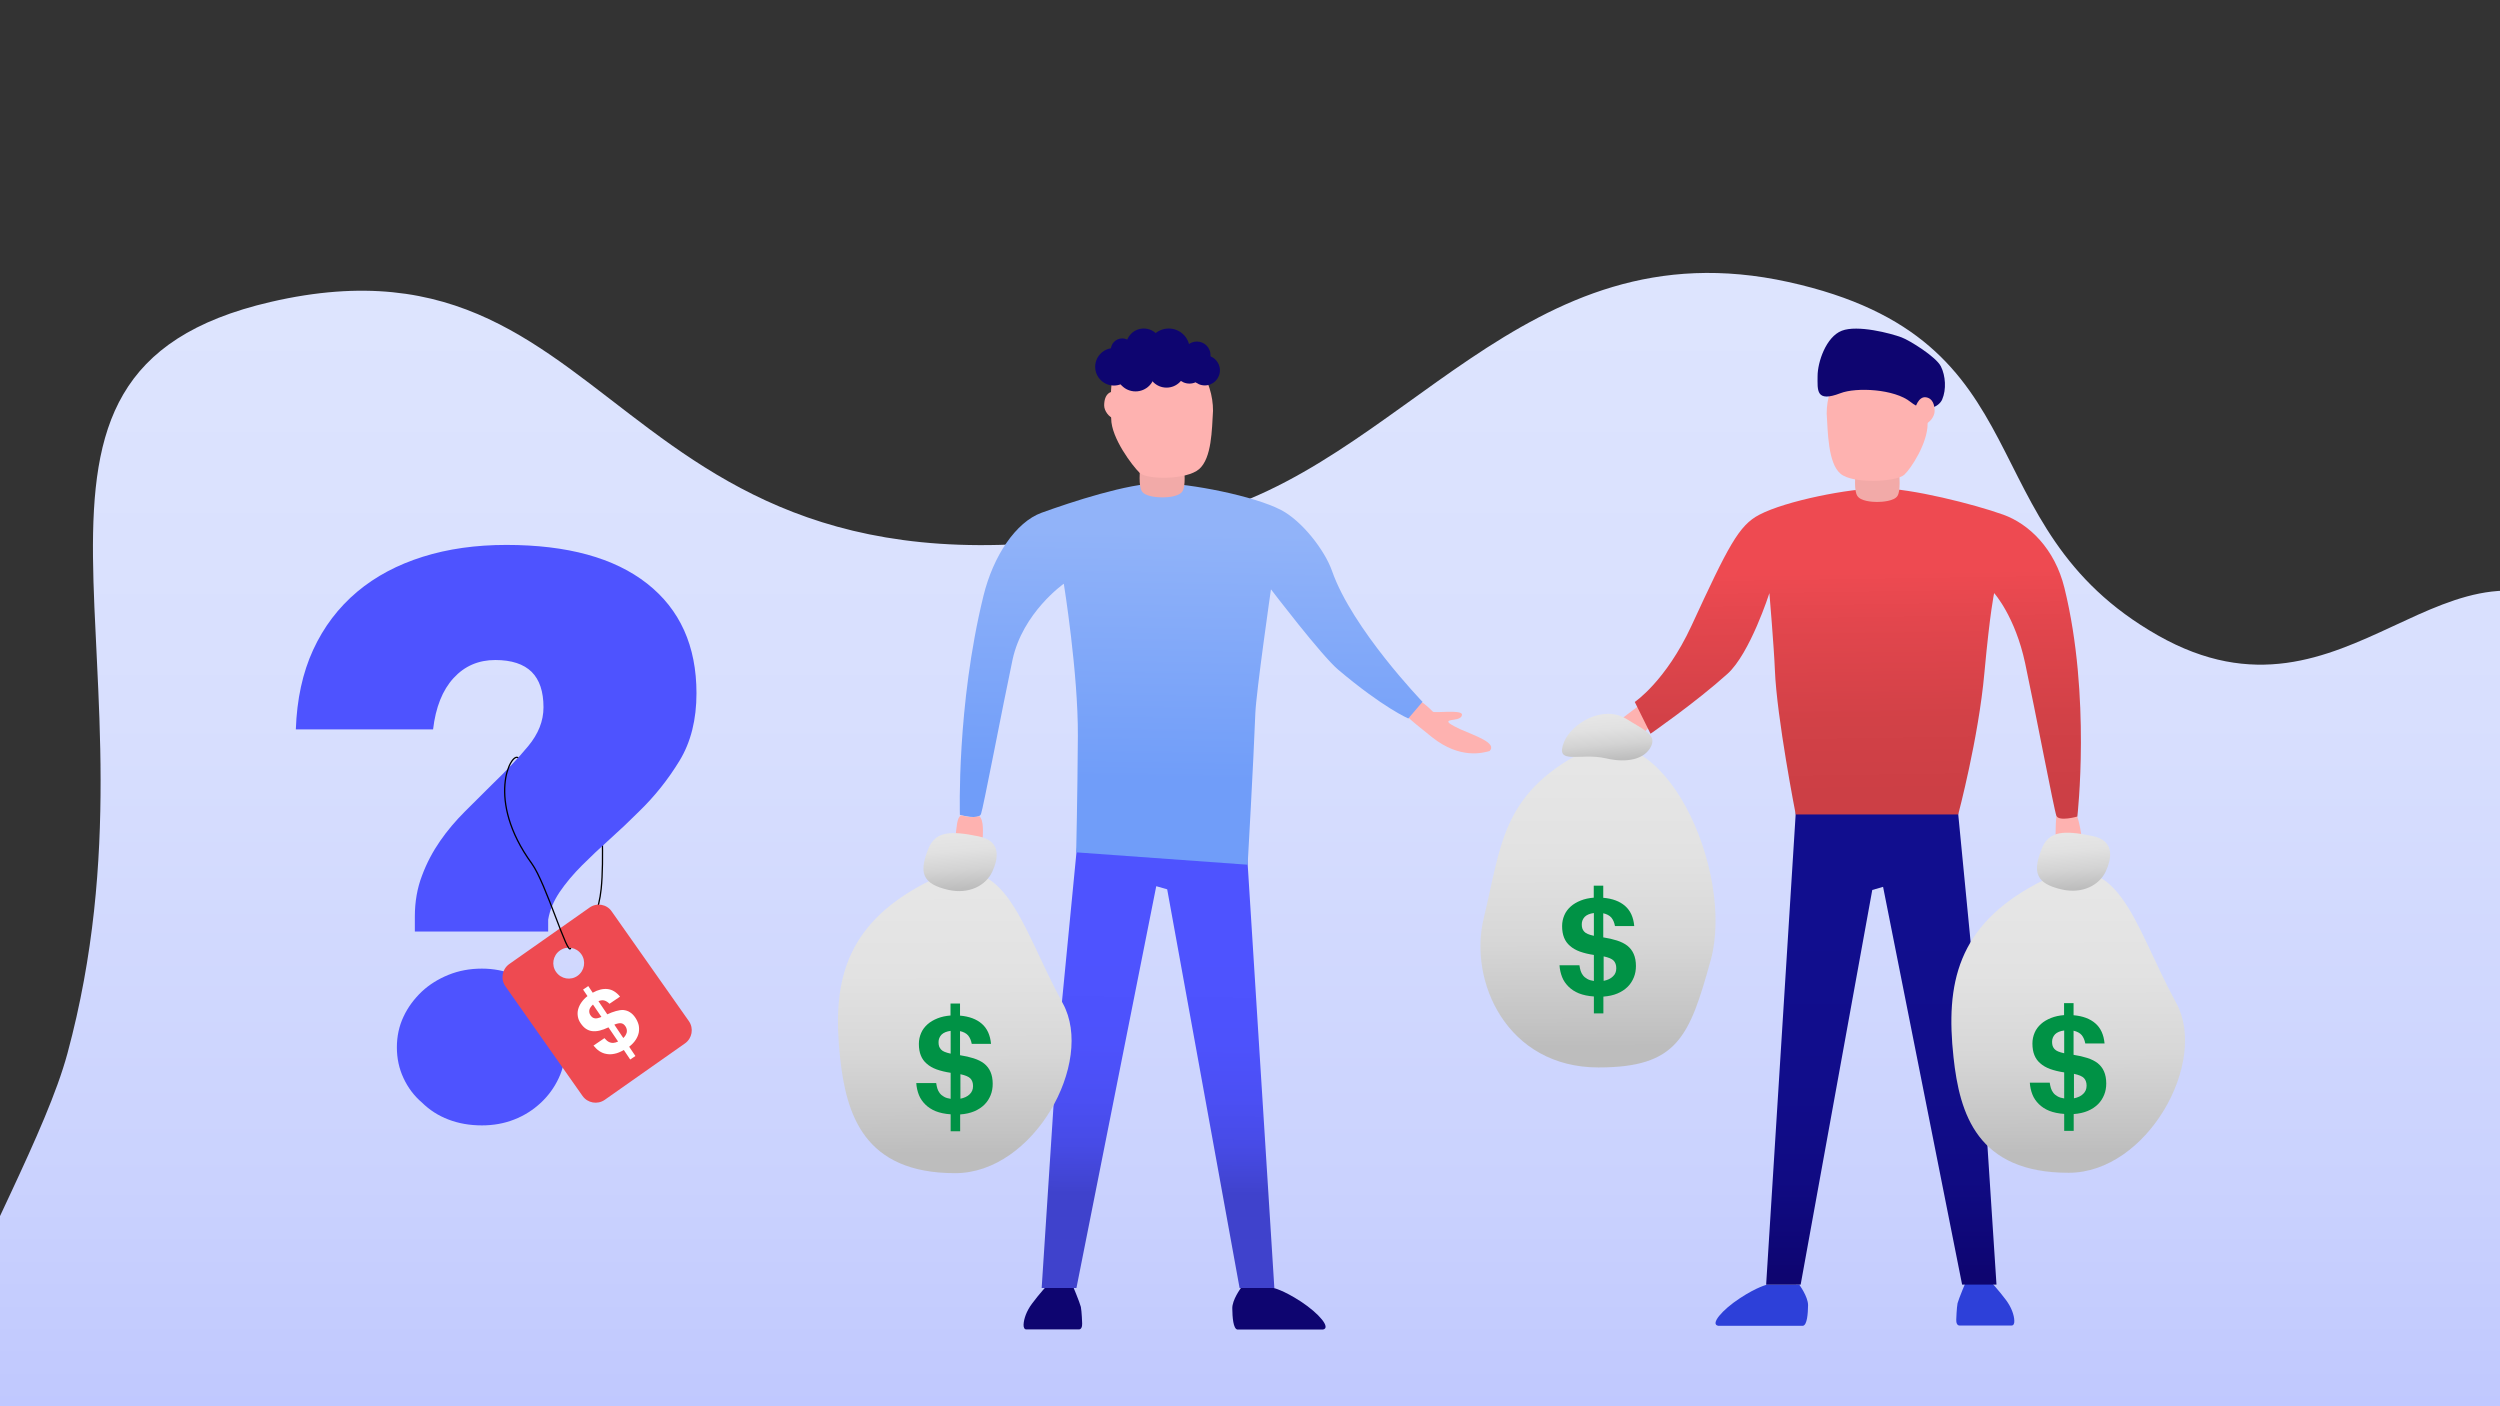 <?xml version="1.0" encoding="UTF-8"?> <!-- Generator: Adobe Illustrator 25.4.1, SVG Export Plug-In . SVG Version: 6.00 Build 0) --> <svg xmlns="http://www.w3.org/2000/svg" xmlns:xlink="http://www.w3.org/1999/xlink" id="Layer_1" x="0px" y="0px" viewBox="0 0 1920 1080" style="enable-background:new 0 0 1920 1080;" xml:space="preserve"><rect x="0" y="0" width="1920" height="1080" fill="#333333" stroke="none"/> <style type="text/css"> .st0{fill:url(#SVGID_1_);} .st1{fill:#2D40D9;} .st2{fill:#FEB2B0;} .st3{fill:url(#SVGID_00000046330411484056416270000017137335252152023178_);} .st4{fill:url(#SVGID_00000163777887873776359440000010142791766218690231_);} .st5{fill:#F2AAA8;} .st6{fill:#0E0570;} .st7{fill:url(#SVGID_00000027574658460424141960000010878598662068952200_);} .st8{fill:url(#SVGID_00000128466288836125025440000014016399238815013783_);} .st9{fill:url(#SVGID_00000001637638041238477040000017876634824772572331_);} .st10{fill:url(#SVGID_00000004530967178678429290000008143343939661846690_);} .st11{fill:#009245;} .st12{fill:url(#SVGID_00000144315976745169253810000012757027100907450768_);} .st13{fill:url(#SVGID_00000108297524894637534640000008944087600502620601_);} .st14{fill:url(#SVGID_00000092451527613406972370000007969067429186311572_);} .st15{fill:url(#SVGID_00000083784541147487018190000003882818424593555840_);} .st16{fill:#4E53FF;} .st17{fill:#DDE4FE;} .st18{fill:#B7BFFF;} .st19{fill:#7E96F6;} .st20{fill:#EE4A51;} .st21{fill:url(#SVGID_00000181071167457470458120000002819460579146140805_);} .st22{fill:none;stroke:#000000;stroke-miterlimit:10;} .st23{fill:#FFFFFF;} </style> <linearGradient id="SVGID_1_" gradientUnits="userSpaceOnUse" x1="987.995" y1="238.697" x2="987.995" y2="1235.885"> <stop offset="0" style="stop-color:#DDE4FE"></stop> <stop offset="0.312" style="stop-color:#D8DFFE"></stop> <stop offset="0.672" style="stop-color:#CAD2FE"></stop> <stop offset="1" style="stop-color:#B7BFFF"></stop> </linearGradient> <path class="st0" d="M51.8,809c81.7-302.7-81.4-522.1,156-577.1C492.9,165.8,464.7,504.8,916,397.5 c162.4-38.6,252.8-226.1,457.6-180.9c200.6,44.3,135.1,187.1,283.7,271.4c147.3,83.6,221.5-99.7,337.2-8s15.6,492.1-13,568.6 c-28.5,76.1-308.3,173.6-392,173.6c-83.8,0-418.2-103.4-639.3-103.6c-223.2-0.2-826.6,186.8-979.7,109.5 C-151.7,1166.6,19.5,928.5,51.8,809z"></path> <g> <path class="st1" d="M1510,983.9h18.5c0,0,6.4,6.9,12.1,14.5c4.1,5.5,6.3,11.5,6.4,16c0.1,2.1-0.6,3.6-2.1,3.6c-0.3,0-37.9,0-40,0 c-1.8,0-2.6-2-2.5-4.5c0,0,0.3-9.1,1-12.6C1504.3,997.4,1510,983.9,1510,983.9z"></path> <path class="st1" d="M1381.8,986.6h-24.6c0,0-7.5,1.6-20.9,10.4c-13.9,9.1-23.1,20.1-16.7,21.2h65.1c3.2-0.6,3.8-9.4,3.9-15.8 C1388.6,995.8,1381.8,986.6,1381.8,986.6z"></path> <path class="st2" d="M1262.4,540.1c0,0,0.9-2.1-20.9,14.9c-21.3,16.6-20.6,34.5-20.4,39.8c4.5,7.4,25.9-14.1,33.2-23.4 c4.3-5.4,15.6-14.8,18-21.5C1273.9,545.5,1262.4,540.1,1262.4,540.1z"></path> <path class="st2" d="M1588.7,617.4c0,0,7,0.1,10.2,27.5c3.1,26.8-10.2,38.9-14,42.4c-8.4,2-8.1-28.3-6.6-40.1 c0.9-6.9-0.3-21.5,2.7-27.9C1582.9,615.1,1588.7,617.4,1588.7,617.4z"></path> <linearGradient id="SVGID_00000091696786976638461960000009814355829203886776_" gradientUnits="userSpaceOnUse" x1="1444.836" y1="670.177" x2="1444.836" y2="993.863"> <stop offset="0.125" style="stop-color:#110E8E"></stop> <stop offset="0.497" style="stop-color:#110D8B"></stop> <stop offset="0.723" style="stop-color:#100B83"></stop> <stop offset="0.909" style="stop-color:#0E0675"></stop> <stop offset="0.954" style="stop-color:#0E0570"></stop> </linearGradient> <path style="fill:url(#SVGID_00000091696786976638461960000009814355829203886776_);" d="M1356.4,986.6l23.4-372.8 c0,0-2.2,4.6,59.3,4.6c61.5,0,63.7-4.6,63.7-4.6l18.9,194.8l11.6,178h-26.4l-60.7-305.5l-8.3,2.4l-55,303.1H1356.4z"></path> <linearGradient id="SVGID_00000123422118620301741230000010342084654296815002_" gradientUnits="userSpaceOnUse" x1="1425.091" y1="439.721" x2="1429.655" y2="739.001"> <stop offset="0" style="stop-color:#EE4A51"></stop> <stop offset="0.131" style="stop-color:#E2464D"></stop> <stop offset="0.378" style="stop-color:#D24147"></stop> <stop offset="0.566" style="stop-color:#CC3F45"></stop> </linearGradient> <path style="fill:url(#SVGID_00000123422118620301741230000010342084654296815002_);" d="M1379.1,625.4c0,0-14.6-74.4-16-111.1 c-0.6-15.9-4.2-58.8-4.2-58.8s-14.8,46.3-32.2,62c-24.3,21.9-59.1,46-59.1,46l-12.1-24.4c0,0,23.8-15.9,43.5-58.4 c28.4-61.5,36.4-77.2,52.2-85.4c20.4-10.7,69.4-20.3,92.4-20.3c23.9,0,72.5,12.2,95,20.3c19.6,7.1,39.5,26,46.9,56.3 c20.5,83.3,9.9,175.5,9.9,175.5s-14.2,4.1-16.1-0.6c-1.7-4.2-16.3-81.2-24-117.2c-7.7-36-23.8-53.8-23.8-53.8s-3.1,13.6-7.5,61.4 c-4.5,50-20.1,108.6-20.1,108.6H1379.1z"></path> <path class="st5" d="M1428.8,339.5c1.3-0.5,26,0,26,0s7.3,33.2,2.5,41.3c-2.5,4.1-11.9,4.7-15.7,4.7c-3.9,0-12.7-0.6-15.2-4.7 C1421.4,372.8,1428.8,339.5,1428.8,339.5z"></path> <path class="st2" d="M1402.9,317.6c-0.1-22.2,14.4-48.8,47.7-48.8c34.8,0,29.8,38.2,29.8,56.7c0,14.7-12.5,34.1-17.9,39.1 c-5.9,5.5-39.6,7.3-49-0.8C1403.9,355.7,1403.8,331.9,1402.9,317.6z"></path> <path class="st6" d="M1491.6,306.8c-2.4,5.6-12.7,11.2-24.3,1.9c-12.2-9.9-41.5-11.5-53.9-6.7c-19,7.3-17.5-2.4-17.5-13.1 c0-10.8,6.5-30.2,18.6-34.9c12.1-4.7,37.6,2,45.9,5.1c6.2,2.3,26.5,14.9,30.2,22.3C1494.2,288.6,1494.9,299.1,1491.6,306.8z"></path> <path class="st2" d="M1471,313.1c0,0,2.3-8.7,8-8c5.7,0.8,6.8,6.5,6.8,10.6s-3.8,9.1-7.4,9.9c-3.6,0.8-7.4,0-7.4,0v-10.1"></path> </g> <g> <linearGradient id="SVGID_00000124128201818263152080000002576766248014447551_" gradientUnits="userSpaceOnUse" x1="1596.939" y1="779.597" x2="1500.905" y2="963.697" gradientTransform="matrix(0.885 -0.466 0.466 0.885 -188.288 735.62)"> <stop offset="5.586592e-03" style="stop-color:#E6E6E6"></stop> <stop offset="0.324" style="stop-color:#E2E2E2"></stop> <stop offset="0.616" style="stop-color:#D7D7D7"></stop> <stop offset="0.895" style="stop-color:#C4C4C4"></stop> <stop offset="0.985" style="stop-color:#BDBDBD"></stop> </linearGradient> <path style="fill:url(#SVGID_00000124128201818263152080000002576766248014447551_);" d="M1671.4,770.4 c24.7,45.1-22.2,130.3-82.7,130.3c-70.2,0-83.7-45.2-88.4-88.7c-6.1-56.3,2.6-101.1,64.7-133.8 C1627.2,645.5,1637.5,708.3,1671.4,770.4z"></path> <linearGradient id="SVGID_00000000210057137736239150000004663349615040272831_" gradientUnits="userSpaceOnUse" x1="1618.438" y1="745.011" x2="1598.154" y2="791.888" gradientTransform="matrix(0.885 -0.466 0.466 0.885 -188.288 735.62)"> <stop offset="0" style="stop-color:#E6E6E6"></stop> <stop offset="0.247" style="stop-color:#E1E1E1"></stop> <stop offset="0.533" style="stop-color:#D3D3D3"></stop> <stop offset="0.823" style="stop-color:#BDBDBD"></stop> </linearGradient> <path style="fill:url(#SVGID_00000000210057137736239150000004663349615040272831_);" d="M1617.2,669.3 c-4.8,10.2-17.5,17.5-33.8,13.8c-19.9-4.6-22.6-13.1-15.3-31.4c5.5-13.7,17.1-14.1,38.6-9.7C1625,645.6,1621.4,660.1,1617.2,669.3z "></path> </g> <g> <linearGradient id="SVGID_00000133517635984629805320000006599820371500127113_" gradientUnits="userSpaceOnUse" x1="1322.23" y1="526.027" x2="1219.555" y2="722.86" gradientTransform="matrix(0.885 -0.466 0.466 0.885 -188.288 735.62)"> <stop offset="5.586592e-03" style="stop-color:#E6E6E6"></stop> <stop offset="0.324" style="stop-color:#E2E2E2"></stop> <stop offset="0.616" style="stop-color:#D7D7D7"></stop> <stop offset="0.895" style="stop-color:#C4C4C4"></stop> <stop offset="0.985" style="stop-color:#BDBDBD"></stop> </linearGradient> <path style="fill:url(#SVGID_00000133517635984629805320000006599820371500127113_);" d="M1313.8,737.5 c-16.4,59.2-25.7,82.3-86.2,82.3c-70.2,0-99.9-66-88.1-114.6c13.4-55.1,13.4-94.8,75.5-127.5 C1277.1,544.9,1332.7,669.3,1313.8,737.5z"></path> <linearGradient id="SVGID_00000078761588947378080660000007530199248503052964_" gradientUnits="userSpaceOnUse" x1="1343.807" y1="497.609" x2="1327.308" y2="535.739" gradientTransform="matrix(0.885 -0.466 0.466 0.885 -188.288 735.62)"> <stop offset="0" style="stop-color:#E6E6E6"></stop> <stop offset="0.247" style="stop-color:#E1E1E1"></stop> <stop offset="0.533" style="stop-color:#D3D3D3"></stop> <stop offset="0.823" style="stop-color:#BDBDBD"></stop> </linearGradient> <path style="fill:url(#SVGID_00000078761588947378080660000007530199248503052964_);" d="M1268.1,573c-4.8,10.2-18.6,13.2-34.8,9.4 c-19.9-4.6-39.5,5.8-32.1-12.6c5.5-13.7,29.6-29.1,48.2-17.5C1261.4,560,1272.4,563.9,1268.1,573z"></path> </g> <g> <path class="st11" d="M1224.2,765.3c-4.5-0.3-8.3-1.1-11.6-2.4c-3.2-1.3-5.9-3.1-8-5.2c-2.1-2.1-3.8-4.5-4.9-7.3 c-1.1-2.8-1.8-5.9-2-9.1h15.3c0.2,1.5,0.5,2.9,0.9,4.2c0.4,1.3,1,2.5,1.8,3.5c0.8,1.1,1.9,2,3.3,2.8c1.3,0.8,3.1,1.3,5.1,1.6v-20 c-4.1-0.6-7.7-1.5-10.8-2.6c-3-1.1-5.6-2.6-7.6-4.4c-2-1.7-3.5-3.8-4.5-6.3c-1-2.5-1.5-5.4-1.5-8.9c0-3,0.6-5.7,1.7-8.3 c1.1-2.6,2.8-4.8,4.9-6.7c2.1-1.9,4.7-3.4,7.7-4.6c3-1.2,6.3-1.9,10-2.2v-9.2h7.3v9.3c7.1,0.6,12.7,2.7,16.8,6.3 c4.1,3.6,6.4,8.7,7,15.4h-14.8c-0.5-2.7-1.4-4.8-2.8-6.5c-1.4-1.6-3.5-2.7-6.2-3.3v18.5c3.9,0.6,7.3,1.4,10.5,2.4 c3.1,1,5.8,2.3,8,4c2.1,1.7,3.8,3.8,4.9,6.4c1.1,2.5,1.7,5.6,1.7,9.2c0,3.1-0.5,6-1.6,8.7c-1.1,2.7-2.6,5.1-4.7,7.2 c-2.1,2.1-4.8,3.9-7.9,5.2c-3.1,1.3-6.7,2.1-10.8,2.4v12.9h-7.3V765.3z M1214.8,709.8c0,1.2,0.1,2.2,0.4,3.2 c0.3,0.9,0.8,1.7,1.4,2.4c0.7,0.8,1.6,1.4,2.8,1.9c1.2,0.5,2.8,1,4.7,1.4v-17.5c-3.1,0.4-5.5,1.4-7,2.9 C1215.6,705.7,1214.8,707.6,1214.8,709.8z M1241.3,743.6c0-2.5-0.7-4.4-2-5.8c-1.3-1.4-3.9-2.5-7.7-3.3v18.8c3-0.6,5.4-1.7,7.1-3.4 C1240.5,748.3,1241.3,746.2,1241.3,743.6z"></path> </g> <g> <path class="st11" d="M1585.4,855.5c-4.5-0.3-8.3-1.1-11.6-2.4c-3.2-1.3-5.9-3.1-8-5.2c-2.1-2.1-3.8-4.5-4.9-7.3 c-1.1-2.8-1.8-5.9-2-9.1h15.3c0.2,1.5,0.5,2.9,0.9,4.2c0.4,1.3,1,2.5,1.8,3.5c0.8,1.1,1.9,2,3.3,2.8c1.3,0.8,3.1,1.3,5.1,1.6v-20 c-4.1-0.6-7.7-1.5-10.8-2.6c-3-1.1-5.6-2.6-7.6-4.4c-2-1.7-3.5-3.8-4.5-6.3c-1-2.5-1.5-5.4-1.5-8.9c0-3,0.6-5.7,1.7-8.3 c1.1-2.6,2.8-4.8,4.9-6.7c2.1-1.9,4.7-3.4,7.7-4.6c3-1.2,6.3-1.9,10-2.2v-9.2h7.3v9.3c7.1,0.6,12.7,2.7,16.8,6.3 c4.1,3.6,6.4,8.7,7,15.4h-14.8c-0.5-2.7-1.4-4.8-2.8-6.5c-1.4-1.6-3.5-2.7-6.2-3.3v18.5c3.9,0.6,7.3,1.4,10.5,2.4 c3.1,1,5.8,2.3,8,4c2.1,1.7,3.8,3.8,4.9,6.4c1.1,2.5,1.7,5.6,1.7,9.2c0,3.1-0.5,6-1.6,8.7c-1.1,2.7-2.6,5.1-4.7,7.2 c-2.1,2.1-4.8,3.9-7.9,5.2c-3.1,1.3-6.7,2.1-10.8,2.4v12.9h-7.3V855.5z M1576,800c0,1.2,0.1,2.2,0.4,3.2c0.3,0.9,0.8,1.7,1.4,2.4 c0.7,0.8,1.6,1.4,2.8,1.9c1.2,0.5,2.8,1,4.7,1.4v-17.5c-3.1,0.4-5.5,1.4-7,2.9C1576.8,795.9,1576,797.8,1576,800z M1602.5,833.8 c0-2.5-0.7-4.4-2-5.8c-1.3-1.4-3.9-2.5-7.7-3.3v18.8c3-0.6,5.4-1.7,7.1-3.4C1601.6,838.5,1602.5,836.4,1602.5,833.8z"></path> </g> <g> <path class="st6" d="M823.5,986.5h-18.7c0,0-6.5,7-12.2,14.7c-4.2,5.6-6.3,11.6-6.5,16.1c-0.1,2.1,0.6,3.7,2.1,3.7 c0.3,0,38.3,0,40.4,0c1.8,0,2.6-2,2.5-4.6c0,0-0.3-9.2-1-12.7C829.2,1000.1,823.5,986.5,823.5,986.5z"></path> <path class="st6" d="M953.1,989.1h24.8c0,0,7.6,1.6,21.2,10.5c14,9.2,23.3,20.3,16.9,21.5h-65.7c-3.2-0.6-3.8-9.5-3.9-16 C946.1,998.4,953.1,989.1,953.1,989.1z"></path> <path class="st2" d="M1080.4,549.5c0,0-2.2-0.4,19.7,16.9c21.4,16.8,38.8,11.8,43.9,10.4c6.1-6.2-11.4-11.8-22.4-16.7 c-1.2-0.6-8.1-3.7-9.1-5.3c-1.8-3,10.2-0.7,10.3-6c0-4-21.1-1-22.3-2.2c-4.4-4.3-9-8.7-12.9-9.1 C1082.9,536.8,1080.4,549.5,1080.4,549.5z"></path> <linearGradient id="SVGID_00000005984627208305066260000003848262493713355396_" gradientUnits="userSpaceOnUse" x1="891.737" y1="680.028" x2="889.684" y2="945.508"> <stop offset="0.19" style="stop-color:#4E53FF"></stop> <stop offset="0.455" style="stop-color:#4D52FC"></stop> <stop offset="0.616" style="stop-color:#4B4FF4"></stop> <stop offset="0.75" style="stop-color:#474BE6"></stop> <stop offset="0.867" style="stop-color:#4144D1"></stop> <stop offset="0.892" style="stop-color:#3F42CC"></stop> </linearGradient> <path style="fill:url(#SVGID_00000005984627208305066260000003848262493713355396_);" d="M978.7,989.2L955,612.6 c0,0,2.2,4.6-59.9,4.6s-64.3-4.6-64.3-4.6l-19.1,196.8L800,989.2h26.7l61.3-308.6l8.4,2.4l55.6,306.2H978.7z"></path> <linearGradient id="SVGID_00000067916179545597827580000014306290785396335492_" gradientUnits="userSpaceOnUse" x1="917.94" y1="409.53" x2="911.437" y2="764.9"> <stop offset="0" style="stop-color:#91B3F9"></stop> <stop offset="0.533" style="stop-color:#709DF9"></stop> </linearGradient> <path style="fill:url(#SVGID_00000067916179545597827580000014306290785396335492_);" d="M958.2,664.1c0,0,4.5-79.2,5.9-116.3 c0.6-16,12-95.2,12-95.2s38.8,50.9,51.6,61.7c34.8,29.4,53.9,37.5,53.9,37.5l10.9-12.8c0,0-53.9-55.9-69.5-100.5 c-5.7-16.2-23.2-38.5-39.1-46.8c-20.6-10.8-70.1-20.5-93.4-20.6c-24.1,0-67.9,14.5-90.6,22.7c-19.8,7.2-37.1,33.2-44.6,63.8 c-20.7,84.2-18.1,168.2-18.1,168.2s14.4,4.1,16.2-0.6c1.7-4.3,16.5-82.1,24.2-118.4c7.8-36.4,39.4-58.5,39.4-58.5 s11.1,68.6,10.8,117.1c-0.3,47.2-1.3,89.2-1.3,89.2L958.2,664.1z"></path> <path class="st2" d="M733.7,644c-3.1,27.1,10.3,39.3,14.2,42.9c8.5,2,6.1-28.5,6.7-40.5c0.3-6.9,1.1-16.3-2.4-19.5 c0,0-4.2,0.8-6.9,0.6c-1.9-0.1-7.2-1.3-7.2-1.3C734.9,627.8,734.7,635,733.7,644z"></path> <path class="st5" d="M905.6,335.4c-1.3-0.5-26.2,0-26.2,0s-7.4,33.6-2.5,41.8c2.5,4.2,12,4.8,15.9,4.8c3.9,0,12.9-0.6,15.4-4.8 C913,369.1,905.6,335.4,905.6,335.4z"></path> <path class="st2" d="M931.6,315.5c0.1-22.5-14.4-51.3-48.1-51.3c-35.2,0-30.1,38.6-30.1,57.3c0,14.9,16.4,36.4,21.8,41.6 c5.9,5.6,36.3,5.4,45.7-2.8C930.7,351.8,930.7,329.9,931.6,315.5z"></path> <path class="st2" d="M863,308.8c0,0-2.3-8.8-8.1-8.1s-6.9,6.5-6.9,10.7c0,4.2,3.8,9.2,7.5,10c3.6,0.8,7.5,0,7.5,0v-10.2"></path> <g> <circle class="st6" cx="925.3" cy="284.4" r="11.6"></circle> <circle class="st6" cx="913.5" cy="283" r="11.6"></circle> <circle class="st6" cx="895.9" cy="283.3" r="14.4"></circle> <circle class="st6" cx="892.3" cy="279.7" r="12.5"></circle> <circle class="st6" cx="872.1" cy="285.7" r="14.9"></circle> <circle class="st6" cx="871.2" cy="277.5" r="10.3"></circle> <circle class="st6" cx="855.5" cy="281.7" r="14.4"></circle> <circle class="st6" cx="878.4" cy="266" r="13.7"></circle> <circle class="st6" cx="897.6" cy="268.4" r="16.1"></circle> <circle class="st6" cx="919.2" cy="272.8" r="10.5"></circle> <circle class="st6" cx="861.9" cy="268.7" r="8.8"></circle> </g> </g> <g> <linearGradient id="SVGID_00000049932453193579655230000014197106040982458262_" gradientUnits="userSpaceOnUse" x1="840.279" y1="381.099" x2="744.245" y2="565.198" gradientTransform="matrix(0.885 -0.466 0.466 0.885 -188.288 735.62)"> <stop offset="5.586592e-03" style="stop-color:#E6E6E6"></stop> <stop offset="0.324" style="stop-color:#E2E2E2"></stop> <stop offset="0.616" style="stop-color:#D7D7D7"></stop> <stop offset="0.895" style="stop-color:#C4C4C4"></stop> <stop offset="0.985" style="stop-color:#BDBDBD"></stop> </linearGradient> <path style="fill:url(#SVGID_00000049932453193579655230000014197106040982458262_);" d="M816.3,770.7 C840.9,815.8,794,901,733.6,901c-70.2,0-83.7-45.2-88.4-88.7c-6.1-56.3,2.6-101.1,64.7-133.8S782.3,708.6,816.3,770.7z"></path> <linearGradient id="SVGID_00000049208964938297013670000005983921565263016089_" gradientUnits="userSpaceOnUse" x1="861.779" y1="346.512" x2="841.495" y2="393.389" gradientTransform="matrix(0.885 -0.466 0.466 0.885 -188.288 735.62)"> <stop offset="0" style="stop-color:#E6E6E6"></stop> <stop offset="0.247" style="stop-color:#E1E1E1"></stop> <stop offset="0.533" style="stop-color:#D3D3D3"></stop> <stop offset="0.823" style="stop-color:#BDBDBD"></stop> </linearGradient> <path style="fill:url(#SVGID_00000049208964938297013670000005983921565263016089_);" d="M762,669.6c-4.8,10.2-17.5,17.5-33.8,13.8 c-19.9-4.6-22.6-13.1-15.3-31.4c5.5-13.7,17.1-14.1,38.6-9.7C769.9,645.9,766.3,660.4,762,669.6z"></path> </g> <g> <path class="st11" d="M730.2,855.8c-4.5-0.3-8.3-1.1-11.6-2.4c-3.2-1.3-5.9-3.1-8-5.2c-2.1-2.1-3.8-4.5-4.9-7.3 c-1.1-2.8-1.8-5.9-2-9.1h15.3c0.2,1.5,0.5,2.9,0.9,4.2c0.4,1.3,1,2.5,1.8,3.5c0.8,1.1,1.9,2,3.3,2.8c1.3,0.8,3.1,1.3,5.1,1.6v-20 c-4.1-0.6-7.7-1.5-10.8-2.6c-3-1.1-5.6-2.6-7.6-4.4c-2-1.7-3.5-3.8-4.5-6.3c-1-2.5-1.5-5.4-1.5-8.9c0-3,0.6-5.7,1.7-8.3 c1.1-2.6,2.8-4.8,4.9-6.7c2.1-1.9,4.7-3.4,7.7-4.6c3-1.2,6.3-1.9,10-2.2v-9.2h7.3v9.3c7.1,0.6,12.7,2.7,16.8,6.3 c4.1,3.6,6.4,8.7,7,15.4h-14.8c-0.5-2.7-1.4-4.8-2.8-6.5c-1.4-1.6-3.5-2.7-6.2-3.3v18.5c3.9,0.6,7.3,1.4,10.5,2.4 c3.1,1,5.8,2.3,8,4c2.1,1.7,3.8,3.8,4.9,6.4c1.1,2.5,1.7,5.6,1.7,9.2c0,3.1-0.5,6-1.6,8.7c-1.1,2.7-2.6,5.1-4.7,7.2 c-2.1,2.1-4.8,3.9-7.9,5.2c-3.1,1.3-6.7,2.1-10.8,2.4v12.9h-7.3V855.8z M720.8,800.3c0,1.2,0.1,2.2,0.4,3.2 c0.3,0.9,0.8,1.7,1.4,2.4c0.7,0.8,1.6,1.4,2.8,1.9c1.2,0.5,2.8,1,4.7,1.4v-17.5c-3.1,0.4-5.5,1.4-7,2.9 C721.6,796.2,720.8,798.1,720.8,800.3z M747.3,834.1c0-2.5-0.7-4.4-2-5.8c-1.3-1.4-3.9-2.5-7.7-3.3v18.8c3-0.6,5.4-1.7,7.1-3.4 C746.4,838.8,747.3,836.7,747.3,834.1z"></path> </g> <path class="st22" d="M440.9,723c-0.4,5.6,17.4-8,20.8-40.3c2.3-22,0.3-62-1-63.4"></path> <g> <path class="st16" d="M318.6,703.9c0-11.3,1.8-21.7,5.5-31.4c3.6-9.7,8.3-18.5,13.9-26.6c5.6-8.1,12-15.6,19.1-22.7 c7.1-7,14-14,20.9-20.8c10.5-10.1,19.7-19.8,27.6-29.3c7.9-9.5,11.8-19.4,11.8-29.9c0-12.1-3-21.1-9.1-27.2 c-6.1-6-15.4-9.1-27.9-9.1c-12.9,0-23.6,4.6-32.1,13.9c-8.5,9.3-13.7,22.4-15.7,39.4H227.2c0.8-23.1,5.2-43.5,13.3-61.1 c8.1-17.6,19.4-32.5,33.9-44.7c14.1-11.8,30.9-20.7,50.3-26.8c19.4-6.1,40.8-9.1,64.2-9.1c46.8,0,82.9,9.9,108.1,29.7 c25.2,19.8,37.9,47.9,37.9,84.2c0,20.2-4.3,37.5-13,51.8c-8.7,14.3-19.1,27.4-31.2,39.1c-7.3,7.3-14.7,14.3-22.4,21.2 c-7.7,6.9-14.7,13.5-21.2,20c-6.9,6.9-12.6,13.7-17.3,20.6c-4.6,6.9-7.6,13.9-8.8,21.2v9.1H318.6V703.9z M370.1,864.3 c-9.3,0-17.9-1.5-25.7-4.5c-7.9-3-14.6-7.4-20.3-13c-6.1-5.2-10.8-11.5-14.2-18.8c-3.4-7.3-5.1-15.1-5.1-23.6 c0-8.5,1.7-16.4,5.1-23.6c3.4-7.3,8.2-13.7,14.2-19.4c5.6-5.2,12.4-9.5,20.3-12.7c7.9-3.2,16.4-4.8,25.7-4.8 c8.9,0,17.2,1.6,24.8,4.8c7.7,3.2,14.5,7.5,20.6,12.7c5.6,5.7,10.2,12.1,13.6,19.4c3.4,7.3,5.1,15.1,5.1,23.6 c0,8.5-1.7,16.4-5.1,23.6c-3.4,7.3-8,13.5-13.6,18.8c-6.1,5.7-12.9,10-20.6,13C387.3,862.8,379,864.3,370.1,864.3z"></path> </g> <path class="st20" d="M452.8,697l-61.7,43.4c-5.5,3.9-6.8,11.5-3,17l59.3,84.3c3.9,5.5,11.5,6.8,17,3l61.7-43.4 c5.5-3.9,6.8-11.5,3-17l-59.3-84.3C466,694.4,458.3,693.1,452.8,697z M443.6,749.4c-5.3,3.8-12.7,2.5-16.5-2.9 c-3.8-5.3-2.5-12.7,2.9-16.5c5.3-3.8,12.7-2.5,16.5,2.9C450.2,738.2,448.9,745.6,443.6,749.4z"></path> <path class="st22" d="M397.9,582c-5.3-4.6-25.2,32.1,10.5,81.2c11.1,15.2,27.9,73,29.9,64.8"></path> <g> <path class="st23" d="M479.1,806.4c-2.6,1.5-5,2.5-7.2,2.9c-2.3,0.5-4.4,0.5-6.3,0.1c-1.9-0.3-3.7-1.1-5.4-2.2 c-1.6-1.1-3.1-2.6-4.4-4.2l8.4-5.7c0.7,0.8,1.4,1.4,2,2c0.7,0.6,1.5,1,2.3,1.3c0.9,0.3,1.8,0.4,2.8,0.3c1-0.1,2.1-0.4,3.4-1 l-7.4-10.9c-2.5,1.2-4.8,2-6.8,2.5c-2.1,0.5-4,0.6-5.7,0.4c-1.7-0.2-3.3-0.8-4.8-1.8c-1.5-1-2.8-2.4-4.1-4.3 c-1.1-1.6-1.8-3.3-2.1-5.1c-0.3-1.8-0.3-3.6,0.2-5.5c0.5-1.8,1.3-3.6,2.5-5.3c1.2-1.7,2.7-3.4,4.7-4.9l-3.4-5l4-2.7l3.4,5.1 c4.1-2.3,7.9-3.2,11.5-2.8c3.5,0.4,6.7,2.4,9.5,5.8l-8.1,5.5c-1.3-1.3-2.6-2.1-3.9-2.5c-1.4-0.4-2.9-0.2-4.6,0.5l6.8,10.1 c2.3-1.1,4.5-1.9,6.6-2.5c2.1-0.6,4-0.9,5.8-0.8c1.8,0.2,3.5,0.7,5,1.7c1.6,1,3,2.4,4.3,4.4c1.1,1.7,1.9,3.5,2.4,5.4 c0.4,1.9,0.4,3.8,0.1,5.7c-0.4,2-1.2,3.9-2.4,5.7c-1.2,1.9-2.9,3.6-5,5.3l4.8,7.1l-4,2.7L479.1,806.4z M453.4,779.6 c0.4,0.6,0.9,1.2,1.4,1.6c0.5,0.4,1.1,0.7,1.7,0.8c0.7,0.2,1.4,0.2,2.3,0c0.8-0.2,1.9-0.5,3.1-1l-6.5-9.5c-1.5,1.4-2.5,2.8-2.8,4.2 C452.4,777,452.6,778.4,453.4,779.6z M480.4,788.3c-0.9-1.4-2-2.2-3.2-2.4c-1.2-0.3-3.1,0.1-5.4,1l6.9,10.3 c1.5-1.4,2.3-2.9,2.7-4.5C481.6,791.1,481.3,789.7,480.4,788.3z"></path> </g> </svg> 